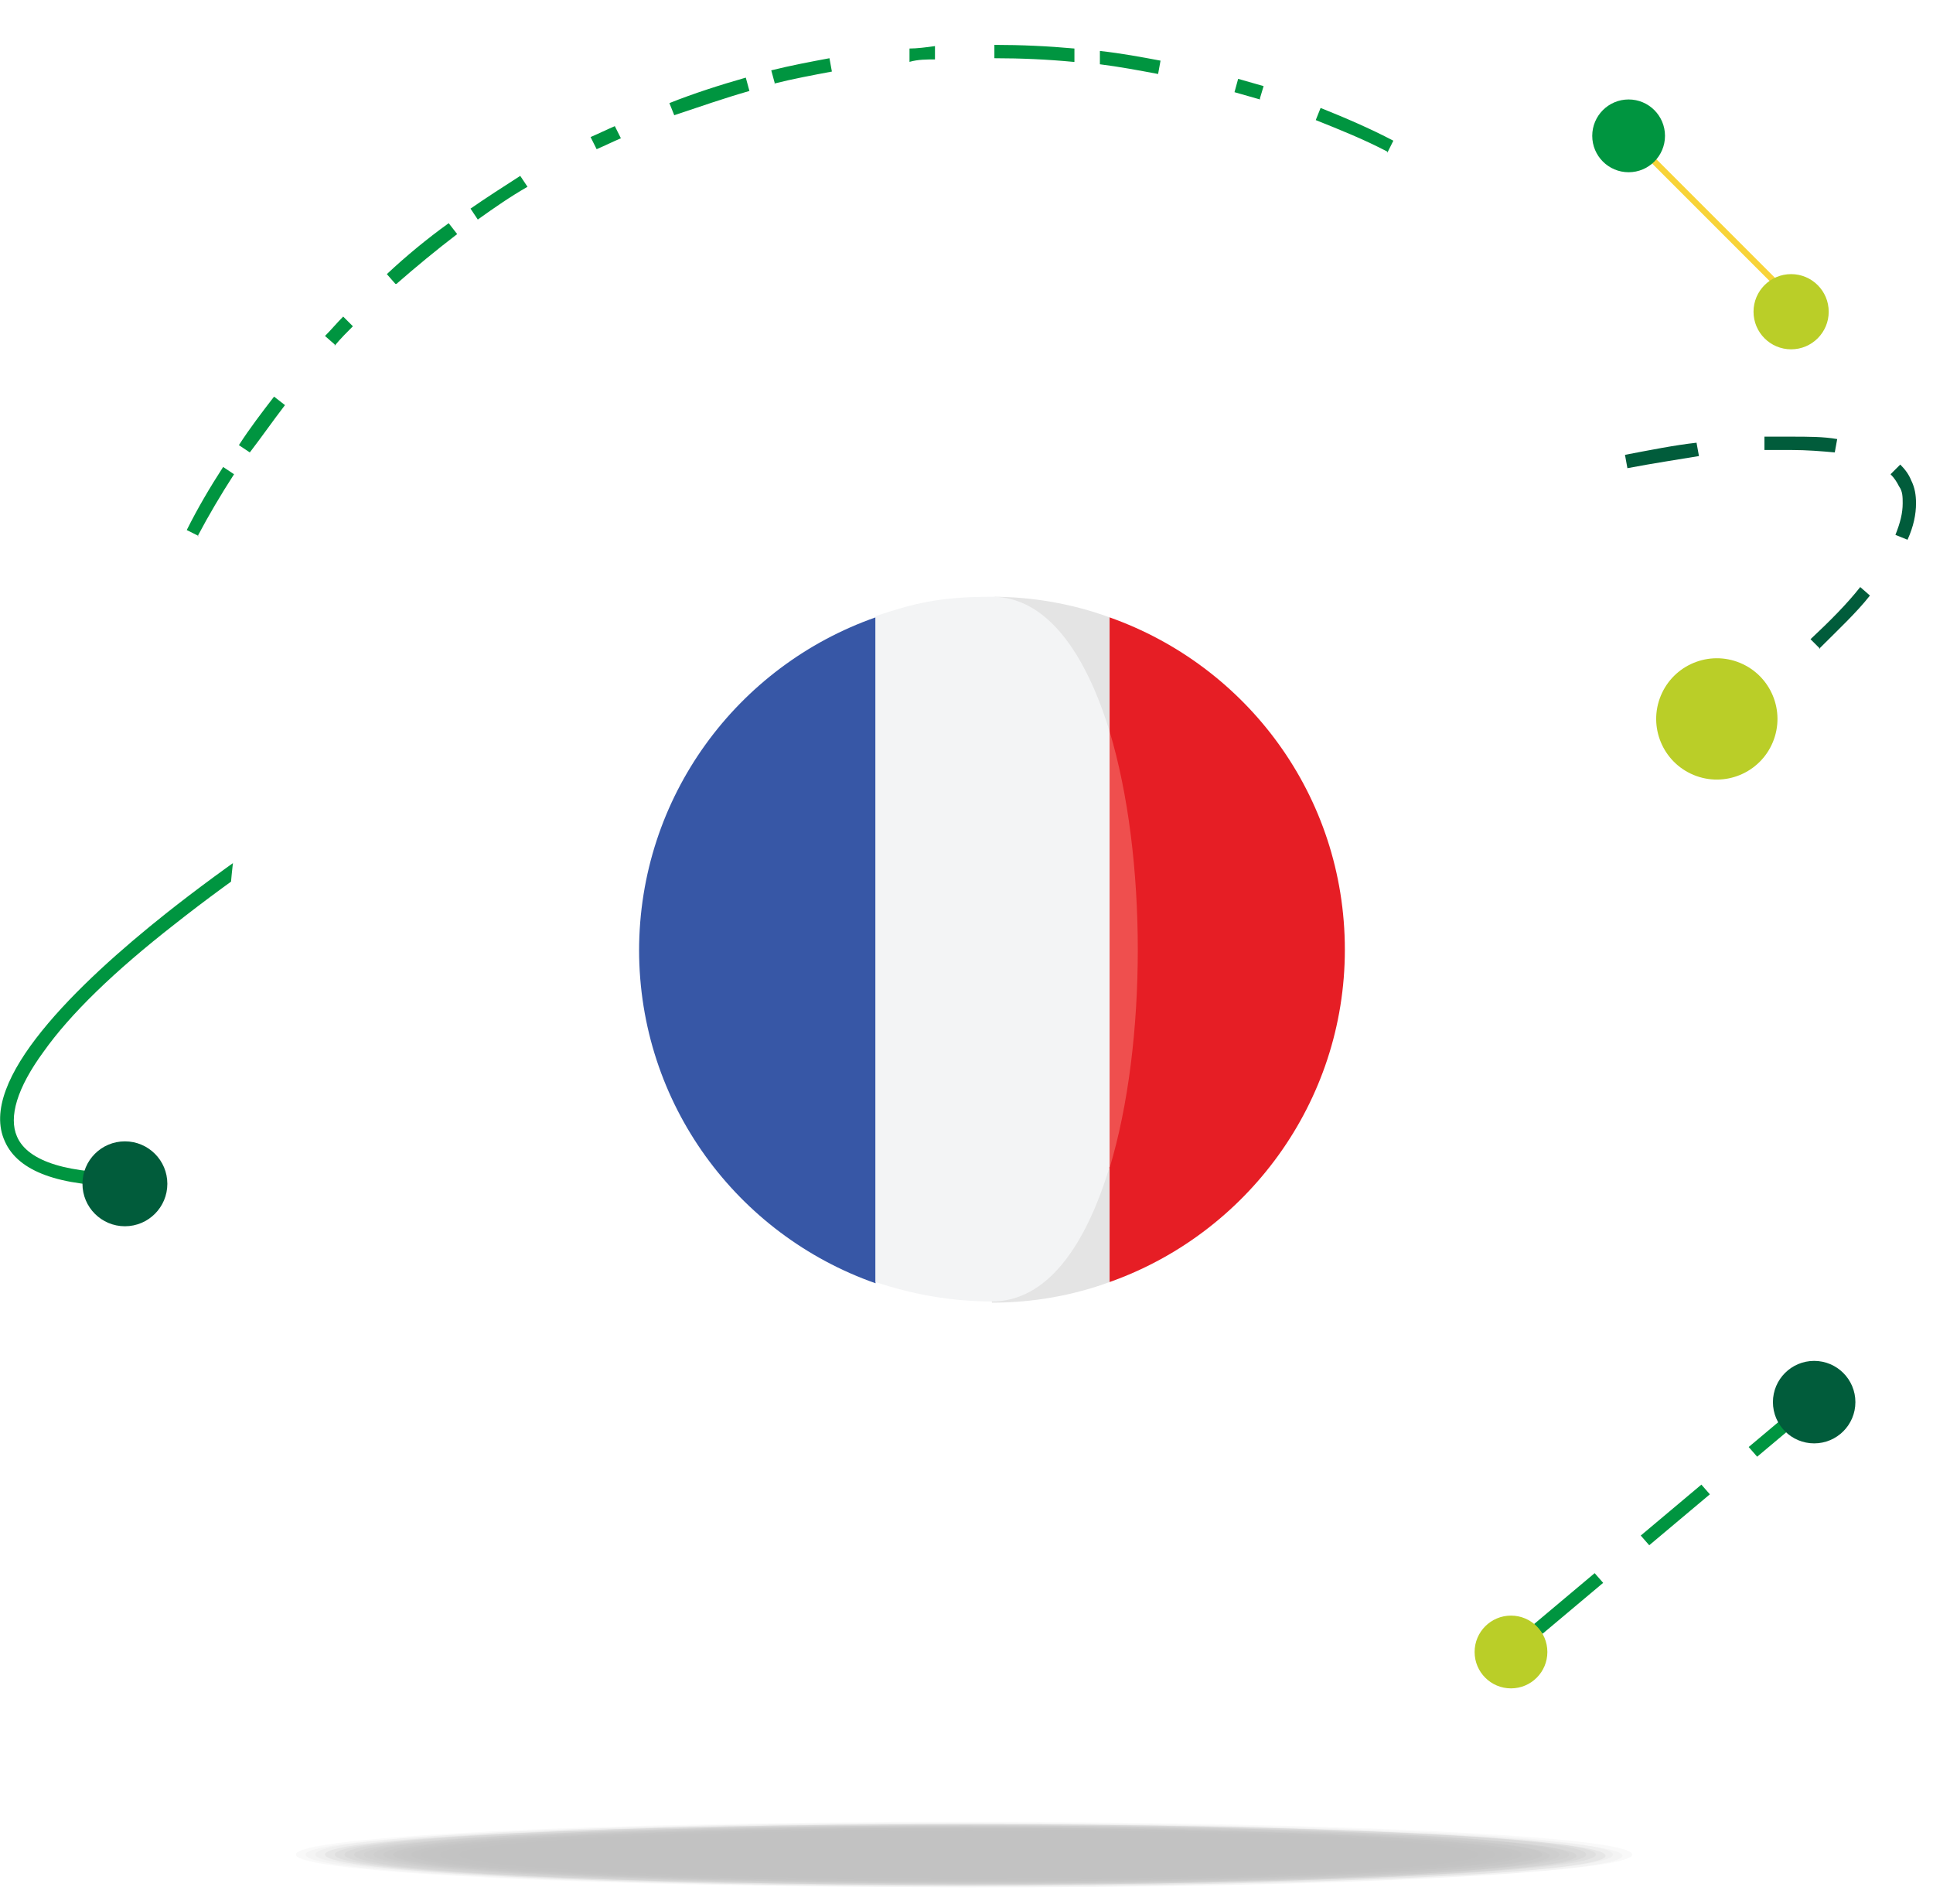 <?xml version="1.0" encoding="UTF-8"?>
<svg id="Calque_1" xmlns="http://www.w3.org/2000/svg" xmlns:xlink="http://www.w3.org/1999/xlink" version="1.1" viewBox="0 0 159.4 157">
  <!-- Generator: Adobe Illustrator 29.5.1, SVG Export Plug-In . SVG Version: 2.1.0 Build 141)  -->
  <defs>
    <style>
      .st0 {
        fill: #f3f4f5;
      }

      .st1 {
        fill: #ef4f4e;
      }

      .st2 {
        fill: #e4e4e4;
      }

      .st3 {
        fill: #3757a6;
      }

      .st4 {
        fill: #015c3b;
      }

      .st5 {
        fill: #f8d338;
      }

      .st6 {
        fill: #e61e25;
      }

      .st7 {
        fill: #009540;
      }

      .st8 {
        fill: #fff;
        filter: url(#drop-shadow-1);
      }

      .st9 {
        opacity: .9;
      }

      .st10 {
        opacity: .9;
      }

      .st11 {
        opacity: .9;
      }

      .st12 {
        opacity: .9;
      }

      .st13 {
        opacity: .9;
      }

      .st14 {
        opacity: .8;
      }

      .st15 {
        opacity: .8;
      }

      .st16 {
        opacity: .8;
      }

      .st17 {
        opacity: .8;
      }

      .st18 {
        opacity: .8;
      }

      .st19 {
        opacity: .8;
      }

      .st20 {
        opacity: .7;
      }

      .st21 {
        opacity: .8;
      }

      .st22 {
        opacity: .7;
      }

      .st23 {
        opacity: .7;
      }

      .st24 {
        opacity: .7;
      }

      .st25 {
        opacity: .7;
      }

      .st26 {
        opacity: .7;
      }

      .st27 {
        opacity: 1;
      }

      .st28 {
        opacity: 1;
      }

      .st29 {
        opacity: 1;
      }

      .st30 {
        opacity: .9;
      }

      .st31 {
        opacity: .9;
      }

      .st32 {
        opacity: .5;
      }

      .st33 {
        opacity: .4;
      }

      .st34 {
        opacity: .4;
      }

      .st35 {
        opacity: .4;
      }

      .st36 {
        opacity: .4;
      }

      .st37 {
        opacity: .4;
      }

      .st38 {
        opacity: .4;
      }

      .st39 {
        opacity: .4;
      }

      .st40 {
        opacity: .4;
      }

      .st41 {
        opacity: .3;
      }

      .st42 {
        opacity: .6;
      }

      .st43 {
        opacity: .7;
      }

      .st44 {
        opacity: .6;
      }

      .st45 {
        opacity: .6;
      }

      .st46 {
        opacity: .6;
      }

      .st47 {
        opacity: .6;
      }

      .st48 {
        opacity: .6;
      }

      .st49 {
        opacity: .5;
      }

      .st50 {
        opacity: .6;
      }

      .st51 {
        opacity: .6;
      }

      .st52 {
        opacity: .5;
      }

      .st53 {
        opacity: .5;
      }

      .st54 {
        opacity: .5;
      }

      .st55 {
        opacity: .5;
      }

      .st56 {
        opacity: .5;
      }

      .st57 {
        opacity: .5;
      }

      .st58 {
        opacity: .2;
      }

      .st59 {
        opacity: .2;
      }

      .st60 {
        opacity: .2;
      }

      .st61 {
        opacity: .2;
      }

      .st62 {
        opacity: .2;
      }

      .st63 {
        opacity: .3;
      }

      .st64 {
        opacity: .3;
      }

      .st65 {
        opacity: .3;
      }

      .st66 {
        opacity: .3;
      }

      .st67 {
        opacity: .3;
      }

      .st68 {
        opacity: .3;
      }

      .st69 {
        opacity: .2;
      }

      .st70 {
        opacity: .1;
      }

      .st71 {
        opacity: 0;
      }

      .st72 {
        opacity: 0;
      }

      .st73 {
        opacity: .2;
      }

      .st74 {
        opacity: .1;
      }

      .st75 {
        opacity: .1;
      }

      .st76 {
        opacity: 0;
      }

      .st77 {
        opacity: 0;
      }

      .st78 {
        opacity: 0;
      }

      .st79 {
        opacity: 0;
      }

      .st80 {
        opacity: 0;
      }

      .st81 {
        fill: #bace28;
      }

      .st82 {
        opacity: 0;
      }
    </style>
    <filter id="drop-shadow-1" x="3.4" y="0" width="156" height="157" filterUnits="userSpaceOnUse">
      <feOffset dx="0" dy="0"/>
      <feGaussianBlur result="blur" stdDeviation="5"/>
      <feFlood flood-color="#000" flood-opacity=".1"/>
      <feComposite in2="blur" operator="in"/>
      <feComposite in="SourceGraphic"/>
    </filter>
  </defs>
  <g>
    <g>
      <path class="st4" d="M101.9,84.3l-.5-1c1.8-.9,3.6-1.8,5.3-2.7l.5,1c-1.7.9-3.5,1.8-5.3,2.7ZM112.1,79l-.5-1c1.8-1,3.5-1.9,5.2-2.9l.5,1c-1.7,1-3.5,1.9-5.2,2.9ZM122,73.4l-.6-.9c1.7-1,3.5-2.1,5.1-3.1l.6.9c-1.7,1-3.4,2.1-5.1,3.1ZM131.8,67.4l-.6-.9c1.7-1.1,3.4-2.2,5-3.3l.6.9c-1.6,1.1-3.3,2.2-5,3.3ZM141.2,60.8l-.7-.9c1.7-1.2,3.3-2.5,4.7-3.7l.7.9c-1.5,1.2-3.1,2.4-4.7,3.7ZM150.1,53.5l-.8-.8c1.6-1.5,3-2.9,4.1-4.3l.8.7c-1.1,1.4-2.6,2.8-4.2,4.4ZM112.2,44.6l-.3-1c1.9-.6,3.9-1.2,5.7-1.8l.3,1.1c-1.9.6-3.8,1.2-5.7,1.8ZM157.3,44.5l-1-.4c.4-1,.6-1.8.6-2.6,0-.5,0-1-.3-1.4-.2-.4-.4-.7-.7-1l.8-.8c.4.4.7.8.9,1.3.3.6.4,1.2.4,1.9,0,.9-.2,1.9-.7,3ZM123.1,41.3l-.3-1.1c2-.5,4-1.1,5.8-1.5l.3,1.1c-1.9.4-3.8.9-5.8,1.5ZM134.2,38.6l-.2-1.1c2.1-.4,4.1-.8,5.9-1l.2,1.1c-1.8.3-3.8.6-5.9,1ZM151.3,37.3c-1.1-.1-2.3-.2-3.6-.2s-1.5,0-2.2,0v-1.1c.7,0,1.5,0,2.2,0,1.4,0,2.7,0,3.8.2l-.2,1.1Z"/>
      <circle class="st4" cx="101.7" cy="83.8" r="3.7" transform="translate(1.5 169.5) rotate(-80.1)"/>
      <circle class="st81" cx="109.2" cy="44.9" r="4.1" transform="translate(-1.7 85.5) rotate(-42.4)"/>
    </g>
    <g>
      <path class="st7" d="M10.4,97.8c-5.5,0-8.9-1.2-10-3.7-2.3-5,6-13,13.3-18.8,10.1-8,24.9-17.1,41.9-25.6l.5,1c-16.9,8.5-31.7,17.6-41.7,25.5-5,3.9-8.6,7.4-10.8,10.5-2.2,3-2.9,5.4-2.2,7,.9,2.1,4.3,3.1,9.7,3v1.1c-.2,0-.5,0-.7,0Z"/>
      <circle class="st4" cx="10.3" cy="97.6" r="3.5"/>
      <circle class="st81" cx="55.8" cy="50.2" r="4.2" transform="translate(-19.2 50.8) rotate(-42.4)"/>
    </g>
    <circle class="st8" cx="81.6" cy="78.3" r="62.8"/>
    <g class="st48">
      <g class="st35">
        <g>
          <path class="st82" d="M18.1,152.9c0,1.6,27.4,3,61.2,3,33.8,0,61.2-1.3,61.3-2.9s-27.4-3-61.2-3c-33.8,0-61.2,1.3-61.3,2.9Z"/>
          <path class="st80" d="M18.9,152.9c0,1.6,27.1,2.9,60.5,3,33.4,0,60.5-1.3,60.5-2.9s-27.1-2.9-60.5-3c-33.4,0-60.5,1.3-60.5,2.9Z"/>
          <path class="st79" d="M19.7,152.9c0,1.6,26.7,2.9,59.7,2.9,33,0,59.7-1.3,59.7-2.9s-26.7-2.9-59.7-2.9c-33,0-59.7,1.3-59.7,2.9Z"/>
          <path class="st77" d="M20.5,152.9c0,1.6,26.4,2.9,58.9,2.9,32.5,0,58.9-1.3,58.9-2.8s-26.4-2.9-58.9-2.9c-32.5,0-58.9,1.3-58.9,2.8Z"/>
          <path class="st76" d="M21.2,152.9c0,1.6,26,2.8,58.2,2.8,32.1,0,58.2-1.2,58.2-2.8s-26-2.8-58.2-2.8c-32.1,0-58.2,1.2-58.2,2.8Z"/>
          <path class="st78" d="M22,152.9c0,1.5,25.7,2.8,57.4,2.8,31.7,0,57.4-1.2,57.4-2.8s-25.7-2.8-57.4-2.8c-31.7,0-57.4,1.2-57.4,2.8Z"/>
          <path class="st72" d="M22.8,152.9c0,1.5,25.3,2.8,56.6,2.8,31.3,0,56.6-1.2,56.6-2.7s-25.3-2.8-56.6-2.8c-31.3,0-56.6,1.2-56.6,2.7Z"/>
          <path class="st71" d="M23.6,152.9c0,1.5,25,2.7,55.8,2.7s55.8-1.2,55.8-2.7-25-2.7-55.8-2.7c-30.8,0-55.8,1.2-55.8,2.7Z"/>
          <path class="st70" d="M24.4,152.9c0,1.5,24.7,2.7,55.1,2.7,30.4,0,55.1-1.2,55.1-2.7s-24.7-2.7-55.1-2.7c-30.4,0-55.1,1.2-55.1,2.7Z"/>
          <path class="st75" d="M25.2,152.9c0,1.5,24.3,2.6,54.3,2.7s54.3-1.2,54.3-2.6-24.3-2.6-54.3-2.7c-30,0-54.3,1.2-54.3,2.6Z"/>
          <path class="st74" d="M26,152.9c0,1.4,24,2.6,53.5,2.6,29.6,0,53.5-1.1,53.5-2.6s-24-2.6-53.5-2.6c-29.6,0-53.5,1.1-53.5,2.6Z"/>
          <path class="st73" d="M26.8,152.9c0,1.4,23.6,2.6,52.8,2.6,29.1,0,52.8-1.1,52.8-2.5s-23.6-2.6-52.8-2.6c-29.1,0-52.8,1.1-52.8,2.5Z"/>
          <path class="st62" d="M27.6,152.9c0,1.4,23.3,2.5,52,2.5,28.7,0,52-1.1,52-2.5s-23.3-2.5-52-2.5c-28.7,0-52,1.1-52,2.5Z"/>
          <path class="st61" d="M28.4,152.9c0,1.4,22.9,2.5,51.2,2.5,28.3,0,51.2-1.1,51.2-2.5s-22.9-2.5-51.2-2.5c-28.3,0-51.2,1.1-51.2,2.5Z"/>
          <path class="st60" d="M29.2,152.9c0,1.4,22.6,2.5,50.4,2.5,27.9,0,50.4-1.1,50.4-2.4s-22.6-2.5-50.4-2.5c-27.9,0-50.4,1.1-50.4,2.4Z"/>
          <path class="st59" d="M30,152.9c0,1.3,22.2,2.4,49.7,2.4s49.7-1.1,49.7-2.4-22.2-2.4-49.7-2.4c-27.4,0-49.7,1.1-49.7,2.4Z"/>
          <path class="st58" d="M30.8,152.9c0,1.3,21.9,2.4,48.9,2.4,27,0,48.9-1,48.9-2.4s-21.9-2.4-48.9-2.4c-27,0-48.9,1-48.9,2.4Z"/>
          <path class="st69" d="M31.6,152.9c0,1.3,21.5,2.3,48.1,2.4s48.1-1,48.1-2.3-21.5-2.3-48.1-2.4c-26.6,0-48.1,1-48.1,2.3Z"/>
          <path class="st68" d="M32.4,152.9c0,1.3,21.2,2.3,47.4,2.3,26.2,0,47.4-1,47.4-2.3s-21.2-2.3-47.4-2.3c-26.2,0-47.4,1-47.4,2.3Z"/>
          <path class="st67" d="M33.1,152.9c0,1.2,20.9,2.3,46.6,2.3,25.7,0,46.6-1,46.6-2.2s-20.9-2.3-46.6-2.3c-25.7,0-46.6,1-46.6,2.2Z"/>
          <path class="st66" d="M33.9,152.9c0,1.2,20.5,2.2,45.8,2.2,25.3,0,45.8-1,45.8-2.2s-20.5-2.2-45.8-2.2c-25.3,0-45.8,1-45.8,2.2Z"/>
          <path class="st65" d="M34.7,152.9c0,1.2,20.2,2.2,45,2.2,24.9,0,45-1,45-2.2s-20.2-2.2-45-2.2c-24.9,0-45,1-45,2.2Z"/>
          <path class="st64" d="M35.5,152.9c0,1.2,19.8,2.2,44.3,2.2,24.4,0,44.3-.9,44.3-2.1s-19.8-2.2-44.3-2.2c-24.4,0-44.3.9-44.3,2.1Z"/>
          <path class="st63" d="M36.3,152.9c0,1.2,19.5,2.1,43.5,2.1,24,0,43.5-.9,43.5-2.1s-19.5-2.1-43.5-2.1c-24,0-43.5.9-43.5,2.1Z"/>
          <path class="st41" d="M37.1,152.9c0,1.1,19.1,2.1,42.7,2.1,23.6,0,42.7-.9,42.7-2.1s-19.1-2.1-42.7-2.1c-23.6,0-42.7.9-42.7,2.1Z"/>
          <path class="st39" d="M37.9,152.9c0,1.1,18.8,2,42,2,23.2,0,42-.9,42-2s-18.8-2-42-2c-23.2,0-42,.9-42,2Z"/>
          <path class="st40" d="M38.7,152.9c0,1.1,18.4,2,41.2,2,22.7,0,41.2-.9,41.2-2s-18.4-2-41.2-2c-22.7,0-41.2.9-41.2,2Z"/>
          <path class="st38" d="M39.5,152.9c0,1.1,18.1,2,40.4,2,22.3,0,40.4-.9,40.4-1.9s-18.1-2-40.4-2c-22.3,0-40.4.9-40.4,1.9Z"/>
          <path class="st37" d="M40.3,152.9c0,1.1,17.7,1.9,39.6,1.9,21.9,0,39.6-.8,39.6-1.9s-17.7-1.9-39.6-1.9c-21.9,0-39.6.8-39.6,1.9Z"/>
          <path class="st36" d="M41.1,152.9c0,1,17.4,1.9,38.9,1.9,21.5,0,38.9-.8,38.9-1.9s-17.4-1.9-38.9-1.9c-21.5,0-38.9.8-38.9,1.9Z"/>
          <path class="st34" d="M41.9,152.9c0,1,17.1,1.9,38.1,1.9,21,0,38.1-.8,38.1-1.8s-17.1-1.9-38.1-1.9c-21,0-38.1.8-38.1,1.8Z"/>
          <path class="st33" d="M42.7,152.9c0,1,16.7,1.8,37.3,1.8,20.6,0,37.3-.8,37.3-1.8s-16.7-1.8-37.3-1.8c-20.6,0-37.3.8-37.3,1.8Z"/>
          <path class="st32" d="M43.5,152.9c0,1,16.4,1.8,36.5,1.8,20.2,0,36.5-.8,36.5-1.8s-16.4-1.8-36.5-1.8c-20.2,0-36.5.8-36.5,1.8Z"/>
          <path class="st57" d="M44.3,152.9c0,1,16,1.7,35.8,1.7,19.8,0,35.8-.8,35.8-1.7s-16-1.7-35.8-1.7c-19.8,0-35.8.8-35.8,1.7Z"/>
          <path class="st56" d="M45,152.9c0,.9,15.7,1.7,35,1.7,19.3,0,35-.7,35-1.7s-15.7-1.7-35-1.7c-19.3,0-35,.7-35,1.7Z"/>
          <path class="st54" d="M45.8,152.9c0,.9,15.3,1.7,34.2,1.7,18.9,0,34.2-.7,34.2-1.6s-15.3-1.7-34.2-1.7c-18.9,0-34.2.7-34.2,1.6Z"/>
          <path class="st55" d="M46.6,152.9c0,.9,15,1.6,33.5,1.6,18.5,0,33.5-.7,33.5-1.6s-15-1.6-33.5-1.6c-18.5,0-33.5.7-33.5,1.6Z"/>
          <path class="st52" d="M47.4,152.9c0,.9,14.6,1.6,32.7,1.6,18.1,0,32.7-.7,32.7-1.6s-14.6-1.6-32.7-1.6c-18.1,0-32.7.7-32.7,1.6Z"/>
          <path class="st53" d="M48.2,152.9c0,.9,14.3,1.6,31.9,1.6,17.6,0,31.9-.7,31.9-1.5s-14.3-1.6-31.9-1.6c-17.6,0-31.9.7-31.9,1.5Z"/>
          <path class="st49" d="M49,152.9c0,.8,13.9,1.5,31.1,1.5,17.2,0,31.1-.7,31.1-1.5s-13.9-1.5-31.1-1.5c-17.2,0-31.1.7-31.1,1.5Z"/>
          <path class="st51" d="M49.8,152.9c0,.8,13.6,1.5,30.4,1.5,16.8,0,30.4-.6,30.4-1.5s-13.6-1.5-30.4-1.5c-16.8,0-30.4.6-30.4,1.5Z"/>
          <path class="st50" d="M50.6,152.8c0,.8,13.3,1.4,29.6,1.4,16.3,0,29.6-.6,29.6-1.4s-13.3-1.4-29.6-1.4c-16.3,0-29.6.6-29.6,1.4Z"/>
          <path class="st46" d="M51.4,152.8c0,.8,12.9,1.4,28.8,1.4,15.9,0,28.8-.6,28.8-1.4s-12.9-1.4-28.8-1.4c-15.9,0-28.8.6-28.8,1.4Z"/>
          <path class="st47" d="M52.2,152.8c0,.8,12.6,1.4,28.1,1.4,15.5,0,28.1-.6,28.1-1.4s-12.6-1.4-28.1-1.4c-15.5,0-28.1.6-28.1,1.4Z"/>
          <path class="st44" d="M53,152.8c0,.7,12.2,1.3,27.3,1.3,15.1,0,27.3-.6,27.3-1.3s-12.2-1.3-27.3-1.3c-15.1,0-27.3.6-27.3,1.3Z"/>
          <path class="st45" d="M53.8,152.8c0,.7,11.9,1.3,26.5,1.3,14.6,0,26.5-.6,26.5-1.3s-11.9-1.3-26.5-1.3c-14.6,0-26.5.6-26.5,1.3Z"/>
          <path class="st42" d="M54.6,152.8c0,.7,11.5,1.3,25.7,1.3s25.7-.6,25.7-1.2-11.5-1.3-25.7-1.3c-14.2,0-25.7.5-25.7,1.2Z"/>
          <path class="st43" d="M55.4,152.8c0,.7,11.2,1.2,25,1.2,13.8,0,25-.5,25-1.2s-11.2-1.2-25-1.2c-13.8,0-25,.5-25,1.2Z"/>
          <path class="st25" d="M56.2,152.8c0,.6,10.8,1.2,24.2,1.2,13.4,0,24.2-.5,24.2-1.2s-10.8-1.2-24.2-1.2c-13.4,0-24.2.5-24.2,1.2Z"/>
          <path class="st26" d="M56.9,152.8c0,.6,10.5,1.1,23.4,1.1,12.9,0,23.4-.5,23.4-1.1s-10.5-1.1-23.4-1.1c-12.9,0-23.4.5-23.4,1.1Z"/>
          <path class="st22" d="M57.7,152.8c0,.6,10.1,1.1,22.7,1.1,12.5,0,22.7-.5,22.7-1.1s-10.1-1.1-22.7-1.1c-12.5,0-22.7.5-22.7,1.1Z"/>
          <path class="st24" d="M58.5,152.8c0,.6,9.8,1.1,21.9,1.1,12.1,0,21.9-.5,21.9-1.1s-9.8-1.1-21.9-1.1c-12.1,0-21.9.5-21.9,1.1Z"/>
          <path class="st23" d="M59.3,152.8c0,.6,9.5,1,21.1,1s21.1-.5,21.1-1-9.5-1-21.1-1c-11.7,0-21.1.5-21.1,1Z"/>
          <path class="st20" d="M60.1,152.8c0,.5,9.1,1,20.3,1,11.2,0,20.3-.4,20.3-1s-9.1-1-20.3-1c-11.2,0-20.3.4-20.3,1Z"/>
          <path class="st21" d="M60.9,152.8c0,.5,8.8,1,19.6,1,10.8,0,19.6-.4,19.6-.9s-8.8-1-19.6-1c-10.8,0-19.6.4-19.6.9Z"/>
          <path class="st18" d="M61.7,152.8c0,.5,8.4.9,18.8.9,10.4,0,18.8-.4,18.8-.9s-8.4-.9-18.8-.9c-10.4,0-18.8.4-18.8.9Z"/>
          <path class="st19" d="M62.5,152.8c0,.5,8.1.9,18,.9,10,0,18-.4,18-.9s-8.1-.9-18-.9c-10,0-18,.4-18,.9Z"/>
          <path class="st16" d="M63.3,152.8c0,.5,7.7.8,17.2.8,9.5,0,17.3-.4,17.3-.8s-7.7-.8-17.3-.8c-9.5,0-17.3.4-17.3.8Z"/>
          <path class="st17" d="M64.1,152.8c0,.4,7.4.8,16.5.8s16.5-.4,16.5-.8-7.4-.8-16.5-.8c-9.1,0-16.5.4-16.5.8Z"/>
          <path class="st14" d="M64.9,152.8c0,.4,7,.8,15.7.8,8.7,0,15.7-.3,15.7-.8s-7-.8-15.7-.8c-8.7,0-15.7.3-15.7.8Z"/>
          <path class="st15" d="M65.7,152.8c0,.4,6.7.7,14.9.7s14.9-.3,14.9-.7-6.7-.7-14.9-.7c-8.2,0-14.9.3-14.9.7Z"/>
          <path class="st12" d="M66.5,152.8c0,.4,6.3.7,14.2.7,7.8,0,14.2-.3,14.2-.7s-6.3-.7-14.2-.7c-7.8,0-14.2.3-14.2.7Z"/>
          <path class="st11" d="M67.3,152.8c0,.4,6,.7,13.4.7,7.4,0,13.4-.3,13.4-.6s-6-.7-13.4-.7c-7.4,0-13.4.3-13.4.6Z"/>
          <path class="st13" d="M68.1,152.8c0,.3,5.6.6,12.6.6,7,0,12.6-.3,12.6-.6s-5.6-.6-12.6-.6c-7,0-12.6.3-12.6.6Z"/>
          <path class="st9" d="M68.8,152.8c0,.3,5.3.6,11.8.6s11.8-.3,11.8-.6-5.3-.6-11.8-.6c-6.5,0-11.8.3-11.8.6Z"/>
          <path class="st10" d="M69.6,152.8c0,.3,5,.5,11.1.5,6.1,0,11.1-.2,11.1-.5s-5-.5-11.1-.5c-6.1,0-11.1.2-11.1.5Z"/>
          <path class="st30" d="M70.4,152.8c0,.3,4.6.5,10.3.5,5.7,0,10.3-.2,10.3-.5s-4.6-.5-10.3-.5c-5.7,0-10.3.2-10.3.5Z"/>
          <path class="st31" d="M71.2,152.8c0,.3,4.3.5,9.5.5s9.5-.2,9.5-.5-4.3-.5-9.5-.5c-5.3,0-9.5.2-9.5.5Z"/>
          <path class="st28" d="M72,152.8c0,.2,3.9.4,8.8.4,4.8,0,8.8-.2,8.8-.4s-3.9-.4-8.8-.4c-4.8,0-8.8.2-8.8.4Z"/>
          <path class="st29" d="M72.8,152.8c0,.2,3.6.4,8,.4,4.4,0,8-.2,8-.4s-3.6-.4-8-.4c-4.4,0-8,.2-8,.4Z"/>
          <path class="st27" d="M73.6,152.8c0,.2,3.2.4,7.2.4s7.2-.2,7.2-.3-3.2-.4-7.2-.4c-4,0-7.2.2-7.2.3Z"/>
          <path d="M74.4,152.8c0,.2,2.9.3,6.4.3s6.4-.1,6.4-.3-2.9-.3-6.4-.3c-3.6,0-6.4.1-6.4.3Z"/>
        </g>
      </g>
    </g>
    <path class="st7" d="M16.4,44.2l-1-.5c.9-1.8,1.9-3.5,3-5.2l.9.6c-1.1,1.7-2.1,3.4-3,5.1ZM20.6,37.3l-.9-.6c.9-1.4,1.9-2.7,2.9-4l.9.7c-1,1.3-1.9,2.6-2.9,3.9ZM27.6,28.4l-.8-.7c.5-.5,1-1.1,1.5-1.6l.8.8c-.5.5-1,1-1.5,1.6ZM32.6,23.4l-.7-.8c1.6-1.5,3.3-2.9,5.1-4.2l.7.9c-1.7,1.3-3.4,2.7-5,4.1ZM39.4,18.1l-.6-.9c1.3-.9,2.7-1.8,4.1-2.7l.6.9c-1.4.8-2.7,1.7-4.1,2.7ZM114.4,12.5c-1.9-1-3.9-1.8-5.9-2.6l.4-1c2,.8,4.1,1.7,6,2.7l-.5,1ZM49.2,12.3l-.5-1c.7-.3,1.3-.6,2-.9l.5,1c-.7.3-1.3.6-2,.9ZM55.6,9.5l-.4-1c2-.8,4.2-1.5,6.3-2.1l.3,1.1c-2.1.6-4.1,1.3-6.2,2ZM103.9,8.2c-.7-.2-1.4-.4-2.1-.6l.3-1.1c.7.2,1.4.4,2.1.6l-.3,1ZM63.9,6.9l-.3-1.1c1.6-.4,3.2-.7,4.8-1l.2,1.1c-1.6.3-3.2.6-4.8,1ZM95.5,6.1c-1.6-.3-3.2-.6-4.8-.8v-1.1c1.8.2,3.4.5,5,.8l-.2,1.1ZM88.5,5.1c-2.1-.2-4.3-.3-6.5-.3v-1.1c2.2,0,4.4.1,6.6.3v1.1ZM75,5.1v-1.1c.6,0,1.4-.1,2.1-.2v1.1c-.7,0-1.4,0-2.1.2Z"/>
    <rect class="st5" x="140.4" y="8.6" width=".5" height="17.9" transform="translate(28.8 104.6) rotate(-45)"/>
    <circle class="st81" cx="147.7" cy="25.7" r="3.1"/>
    <circle class="st7" cx="134.3" cy="11.2" r="3"/>
    <path class="st7" d="M127.2,134.7l-.7-.8,5-4.2.7.8-5,4.2ZM136,127.4l-.7-.8,5-4.2.7.8-5,4.2ZM144.9,120.1l-.7-.8,5-4.2.7.8-5,4.2Z"/>
    <circle class="st81" cx="124.6" cy="136.2" r="3"/>
    <circle class="st4" cx="149.6" cy="115.6" r="3.4"/>
    <circle class="st81" cx="141.6" cy="59.3" r="5" transform="translate(32.6 167.4) rotate(-67.5)"/>
  </g>
  <path class="st6" d="M91.5,50.9l-3.4,9.4c3.1,10.3,3.1,25.7,0,36l3.4,9.4c11.3-4,19.4-14.8,19.4-27.4,0-12.7-8.1-23.4-19.4-27.4Z"/>
  <g>
    <path class="st2" d="M91.5,60.3v-9.4c-3-1.1-6.3-1.7-9.7-1.7,4.5,0-1.7,15.2,9.7,11.1Z"/>
    <path class="st2" d="M81.8,107.4c3.4,0,6.7-.6,9.7-1.7v-9.4c-11.3-1.1-9.7,11.1-9.7,11.1Z"/>
  </g>
  <path class="st3" d="M52.7,78.3c0,12.7,8.1,23.5,19.5,27.5v-54.9c-11.4,4-19.5,14.8-19.5,27.5Z"/>
  <path class="st1" d="M91.5,60.3v36c3.1-10.3,3.1-25.7,0-36Z"/>
  <path class="st0" d="M91.5,96.3v-36c-2-6.5-5.2-11.1-9.7-11.1s-6.6.6-9.6,1.6v54.9c3,1,6.2,1.6,9.6,1.6,4.5,0,7.7-4.5,9.7-11.1Z"/>
</svg>
